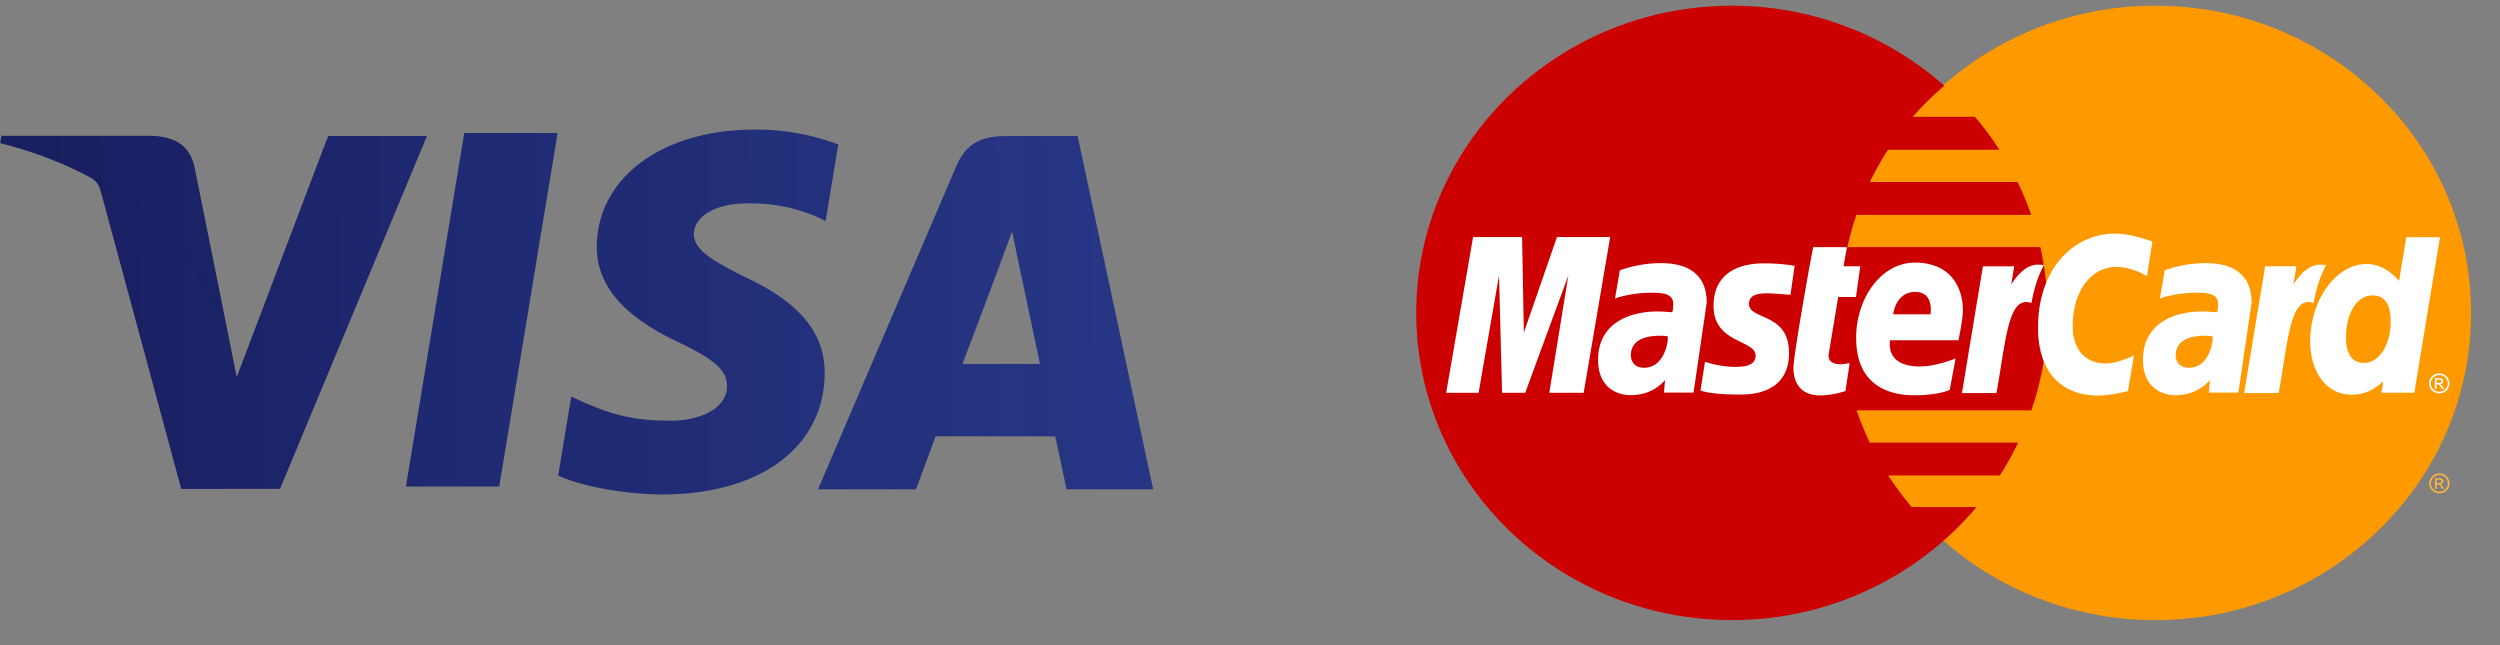 <svg width="62" height="16" viewBox="0 0 62 16" xmlns="http://www.w3.org/2000/svg"><rect x="0" y="0" width="62" height="16" fill="#808080" stroke="none"/><title>AE9F4070-0B6C-4200-B697-66BF03AC8C3D</title><defs><linearGradient x1="-233.561%" y1="26.058%" x2="372.942%" y2="23.566%" id="a"><stop stop-color="#191E5F" offset="0%"/><stop stop-color="#142787" stop-opacity=".818" offset="100%"/></linearGradient><linearGradient x1="-182.481%" y1="27.757%" x2="225.539%" y2="24.759%" id="b"><stop stop-color="#191E5F" offset="0%"/><stop stop-color="#142787" stop-opacity=".818" offset="100%"/></linearGradient><linearGradient x1="-230.002%" y1="26.836%" x2="110.954%" y2="23.739%" id="c"><stop stop-color="#191E5F" offset="0%"/><stop stop-color="#142787" stop-opacity=".818" offset="100%"/></linearGradient><linearGradient x1="-13.859%" y1="26.026%" x2="265.571%" y2="23.531%" id="d"><stop stop-color="#191E5F" offset="0%"/><stop stop-color="#142787" stop-opacity=".818" offset="100%"/></linearGradient><linearGradient x1="22.862%" y1="47.883%" x2="428.639%" y2="43.303%" id="e"><stop stop-color="#191E5F" offset="0%"/><stop stop-color="#142787" stop-opacity=".818" offset="100%"/></linearGradient><linearGradient x1="-156.382%" y1="335.864%" x2="3998.32%" y2="267.357%" id="f"><stop stop-color="#191E5F" offset="0%"/><stop stop-color="#142787" stop-opacity=".818" offset="100%"/></linearGradient></defs><g fill="none" fill-rule="evenodd"><path fill="url(#a)" d="M11.514.099h2.315l-1.448 8.767h-2.314z" transform="translate(0 3.2)"/><path d="M20.789.382a5.813 5.813 0 0 0-2.075-.368c-2.288 0-3.899 1.19-3.913 2.893-.013 1.26 1.15 1.963 2.029 2.382.901.43 1.204.704 1.2 1.088-.006.587-.72.856-1.385.856-.927 0-1.42-.133-2.18-.46l-.298-.14-.325 1.963c.54.244 1.54.456 2.579.467 2.433 0 4.013-1.175 4.031-2.995.009-.997-.608-1.756-1.943-2.382-.81-.405-1.305-.676-1.3-1.086 0-.365.42-.755 1.326-.755a4.156 4.156 0 0 1 1.733.336l.207.102.314-1.9" fill="url(#b)" transform="translate(0 3.2)"/><path d="M26.725.175h-1.789c-.554 0-.968.156-1.212.727l-3.438 8.034h2.43s.398-1.08.488-1.317l2.965.003c.07.307.282 1.314.282 1.314h2.148L26.725.175zm-2.854 5.65l.922-2.45c-.014.023.19-.508.307-.837l.156.756.536 2.531h-1.921z" fill="url(#c)" transform="translate(0 3.2)"/><path d="M8.132.024L5.865 6.003l-.241-1.215c-.422-1.4-1.737-2.918-3.207-3.678L4.49 8.777l2.45-.003 3.644-8.75H8.132" fill="url(#d)" transform="translate(.005 3.349)"/><path d="M3.763.019H.03L0 .201c2.904.726 4.826 2.48 5.624 4.587L4.812.759c-.14-.555-.547-.72-1.05-.74" fill="url(#e)" transform="translate(.005 3.349)"/><path d="M2.514 1.592c-.048-.184-.098-.294-.281-.396l.682.317" fill="url(#f)" transform="translate(0 3.2)"/><path d="M61.283 7.76c.001 4.207-3.503 7.618-7.827 7.619-4.324 0-7.83-3.408-7.831-7.615V7.76C45.624 3.553 49.128.142 53.452.141c4.324-.001 7.83 3.408 7.83 7.615v.004z" fill="#F90"/><path d="M42.901.143c-4.298.027-7.778 3.429-7.778 7.617 0 4.204 3.507 7.617 7.829 7.617a7.922 7.922 0 0 0 5.268-1.985h.001c.285-.253.55-.525.795-.816h-1.604a7.45 7.45 0 0 1-.584-.784h2.767c.168-.262.32-.534.455-.816h-3.679a7.394 7.394 0 0 1-.327-.8h4.334a7.411 7.411 0 0 0 .222-4.047h-4.786c.06-.27.135-.538.224-.8h4.335a7.5 7.5 0 0 0-.338-.816h-3.664a7.25 7.25 0 0 1 .45-.8h2.764a7.644 7.644 0 0 0-.608-.816h-1.541c.238-.272.5-.53.785-.769a7.923 7.923 0 0 0-5.27-1.985h-.05z" fill="#C00"/><path d="M60.497 11.742c.043 0 .084.01.125.032.04.02.072.051.094.091a.244.244 0 0 1-.093.337.263.263 0 0 1-.252 0 .245.245 0 0 1-.093-.337.232.232 0 0 1 .095-.091.268.268 0 0 1 .124-.032m0 .04a.22.22 0 0 0-.104.027.191.191 0 0 0-.078.077.2.2 0 0 0 .077.28.218.218 0 0 0 .21 0 .204.204 0 0 0-.002-.357.217.217 0 0 0-.103-.026m-.11.341v-.265h.093c.032 0 .055.003.07.008a.067.067 0 0 1 .034.026.069.069 0 0 1-.009.09.085.085 0 0 1-.056.023.08.08 0 0 1 .023.014c.011.01.024.028.04.053l.033.051h-.053l-.024-.041a.215.215 0 0 0-.046-.062.059.059 0 0 0-.035-.009h-.026v.113h-.044m.043-.15h.054a.105.105 0 0 0 .052-.01.036.036 0 0 0 .014-.03.034.034 0 0 0-.007-.021.041.041 0 0 0-.019-.014.14.14 0 0 0-.044-.005h-.05v.08" fill="#FCB340"/><path d="M36.669 9.742l.507-2.912.075 2.912h.574l1.071-2.912-.474 2.912h.853l.657-3.862h-1.32l-.821 2.37-.043-2.37h-1.216l-.667 3.862h.804zm4.513-3.216c-.571 0-1.01.179-1.01.179l-.12.698s.361-.143.908-.143c.31 0 .537.034.537.28 0 .149-.027.204-.027.204s-.245-.02-.359-.02c-.72 0-1.478.3-1.478 1.202 0 .71.497.874.805.874.588 0 .842-.372.855-.373l-.027.31H42l.327-2.233c0-.948-.85-.978-1.145-.978zm.179 1.818c.016.137-.088.776-.59.776-.259 0-.326-.192-.326-.306 0-.222.124-.488.735-.488.142 0 .157.015.18.018zm1.746 1.44c.188 0 1.261.046 1.261-1.032 0-1.007-.993-.808-.993-1.213 0-.201.162-.265.458-.265.117 0 .57.037.57.037l.104-.717s-.292-.063-.769-.063c-.616 0-1.242.24-1.242 1.059 0 .928 1.043.835 1.043 1.226 0 .261-.291.282-.516.282-.389 0-.739-.13-.74-.123l-.111.709c.02.006.236.1.935.1zm2.66-.085l.104-.69c-.057 0-.14.025-.214.025-.29 0-.323-.15-.304-.261l.234-1.407h.441l.107-.762h-.416l.085-.475h-.834c-.018.018-.492 2.667-.492 2.99 0 .477.276.69.664.687.304-.003.541-.085.625-.107zm10.744.048c.242-1.342.287-2.432.866-2.233.102-.52.2-.72.31-.94 0 0-.052-.01-.16-.01-.374 0-.65.495-.65.495l.074-.455h-.776l-.52 3.143h.856zm3.983-.485c.042 0 .084.01.124.032a.243.243 0 0 1 .002.428.263.263 0 0 1-.252 0 .233.233 0 0 1-.094-.091.241.241 0 0 1 .095-.337.265.265 0 0 1 .125-.032zm0 .04a.22.22 0 0 0-.104.028.203.203 0 0 0-.001.357.22.22 0 0 0 .21 0 .203.203 0 0 0-.002-.357.217.217 0 0 0-.103-.027zm-.11.343V9.38h.093c.032 0 .055.002.07.007a.067.067 0 0 1 .033.026.066.066 0 0 1 .013.038.07.07 0 0 1-.021.051.084.084 0 0 1-.056.024.1.1 0 0 1 .023.014c.01.01.024.028.04.053l.033.052h-.054l-.024-.042a.215.215 0 0 0-.046-.062.058.058 0 0 0-.035-.009h-.026v.113h-.044zm.043-.15h.053c.026 0 .043-.003.052-.01a.036.036 0 0 0 .015-.03.034.034 0 0 0-.007-.02.04.04 0 0 0-.019-.015.142.142 0 0 0-.044-.004h-.05v.08zm-5.732-2.97c-.572 0-1.01.18-1.01.18l-.12.698s.361-.143.908-.143c.31 0 .537.034.537.28 0 .149-.028.204-.028.204s-.245-.02-.358-.02c-.72 0-1.478.3-1.478 1.202 0 .71.497.874.805.874.588 0 .841-.372.855-.373l-.028.31h.734l.328-2.233c0-.948-.85-.978-1.145-.978zm.179 1.82c.016.136-.088.775-.59.775-.26 0-.326-.192-.326-.306 0-.222.124-.488.734-.488.142 0 .158.015.182.018zm-5.362 1.402c.243-1.342.288-2.432.867-2.233.101-.52.199-.72.31-.94 0 0-.052-.01-.161-.01-.374 0-.65.495-.65.495l.074-.455h-.776l-.52 3.143h.856zm10.164-3.864l-.18 1.086s-.313-.422-.804-.422c-.764 0-1.4.896-1.4 1.925 0 .665.339 1.316 1.033 1.316.5 0 .776-.339.776-.339l-.037.29h.811l.637-3.857-.836.001zM59.29 8c0 .428-.218 1-.67 1-.3 0-.44-.245-.44-.63 0-.628.29-1.043.656-1.043.3 0 .454.2.454.673zm-6.517 1.699l.149-.884s-.41.2-.69.2c-.591 0-.828-.44-.828-.912 0-.957.508-1.484 1.075-1.484.424 0 .765.232.765.232l.136-.859s-.505-.199-.938-.199c-.963 0-1.899.812-1.899 2.338 0 1.011.506 1.679 1.5 1.679.282 0 .73-.111.73-.111zm-6.74-1.314c0 1.146.777 1.418 1.44 1.418.61 0 .88-.133.88-.133l.146-.782s-.465.2-.885.2c-.895 0-.738-.65-.738-.65h1.694s.11-.525.11-.74c0-.534-.274-1.185-1.19-1.185-.837 0-1.458.879-1.458 1.872zm1.46-1.146c.471 0 .385.515.385.556h-.926c0-.053.088-.556.542-.556z" fill="#FFF"/></g></svg>